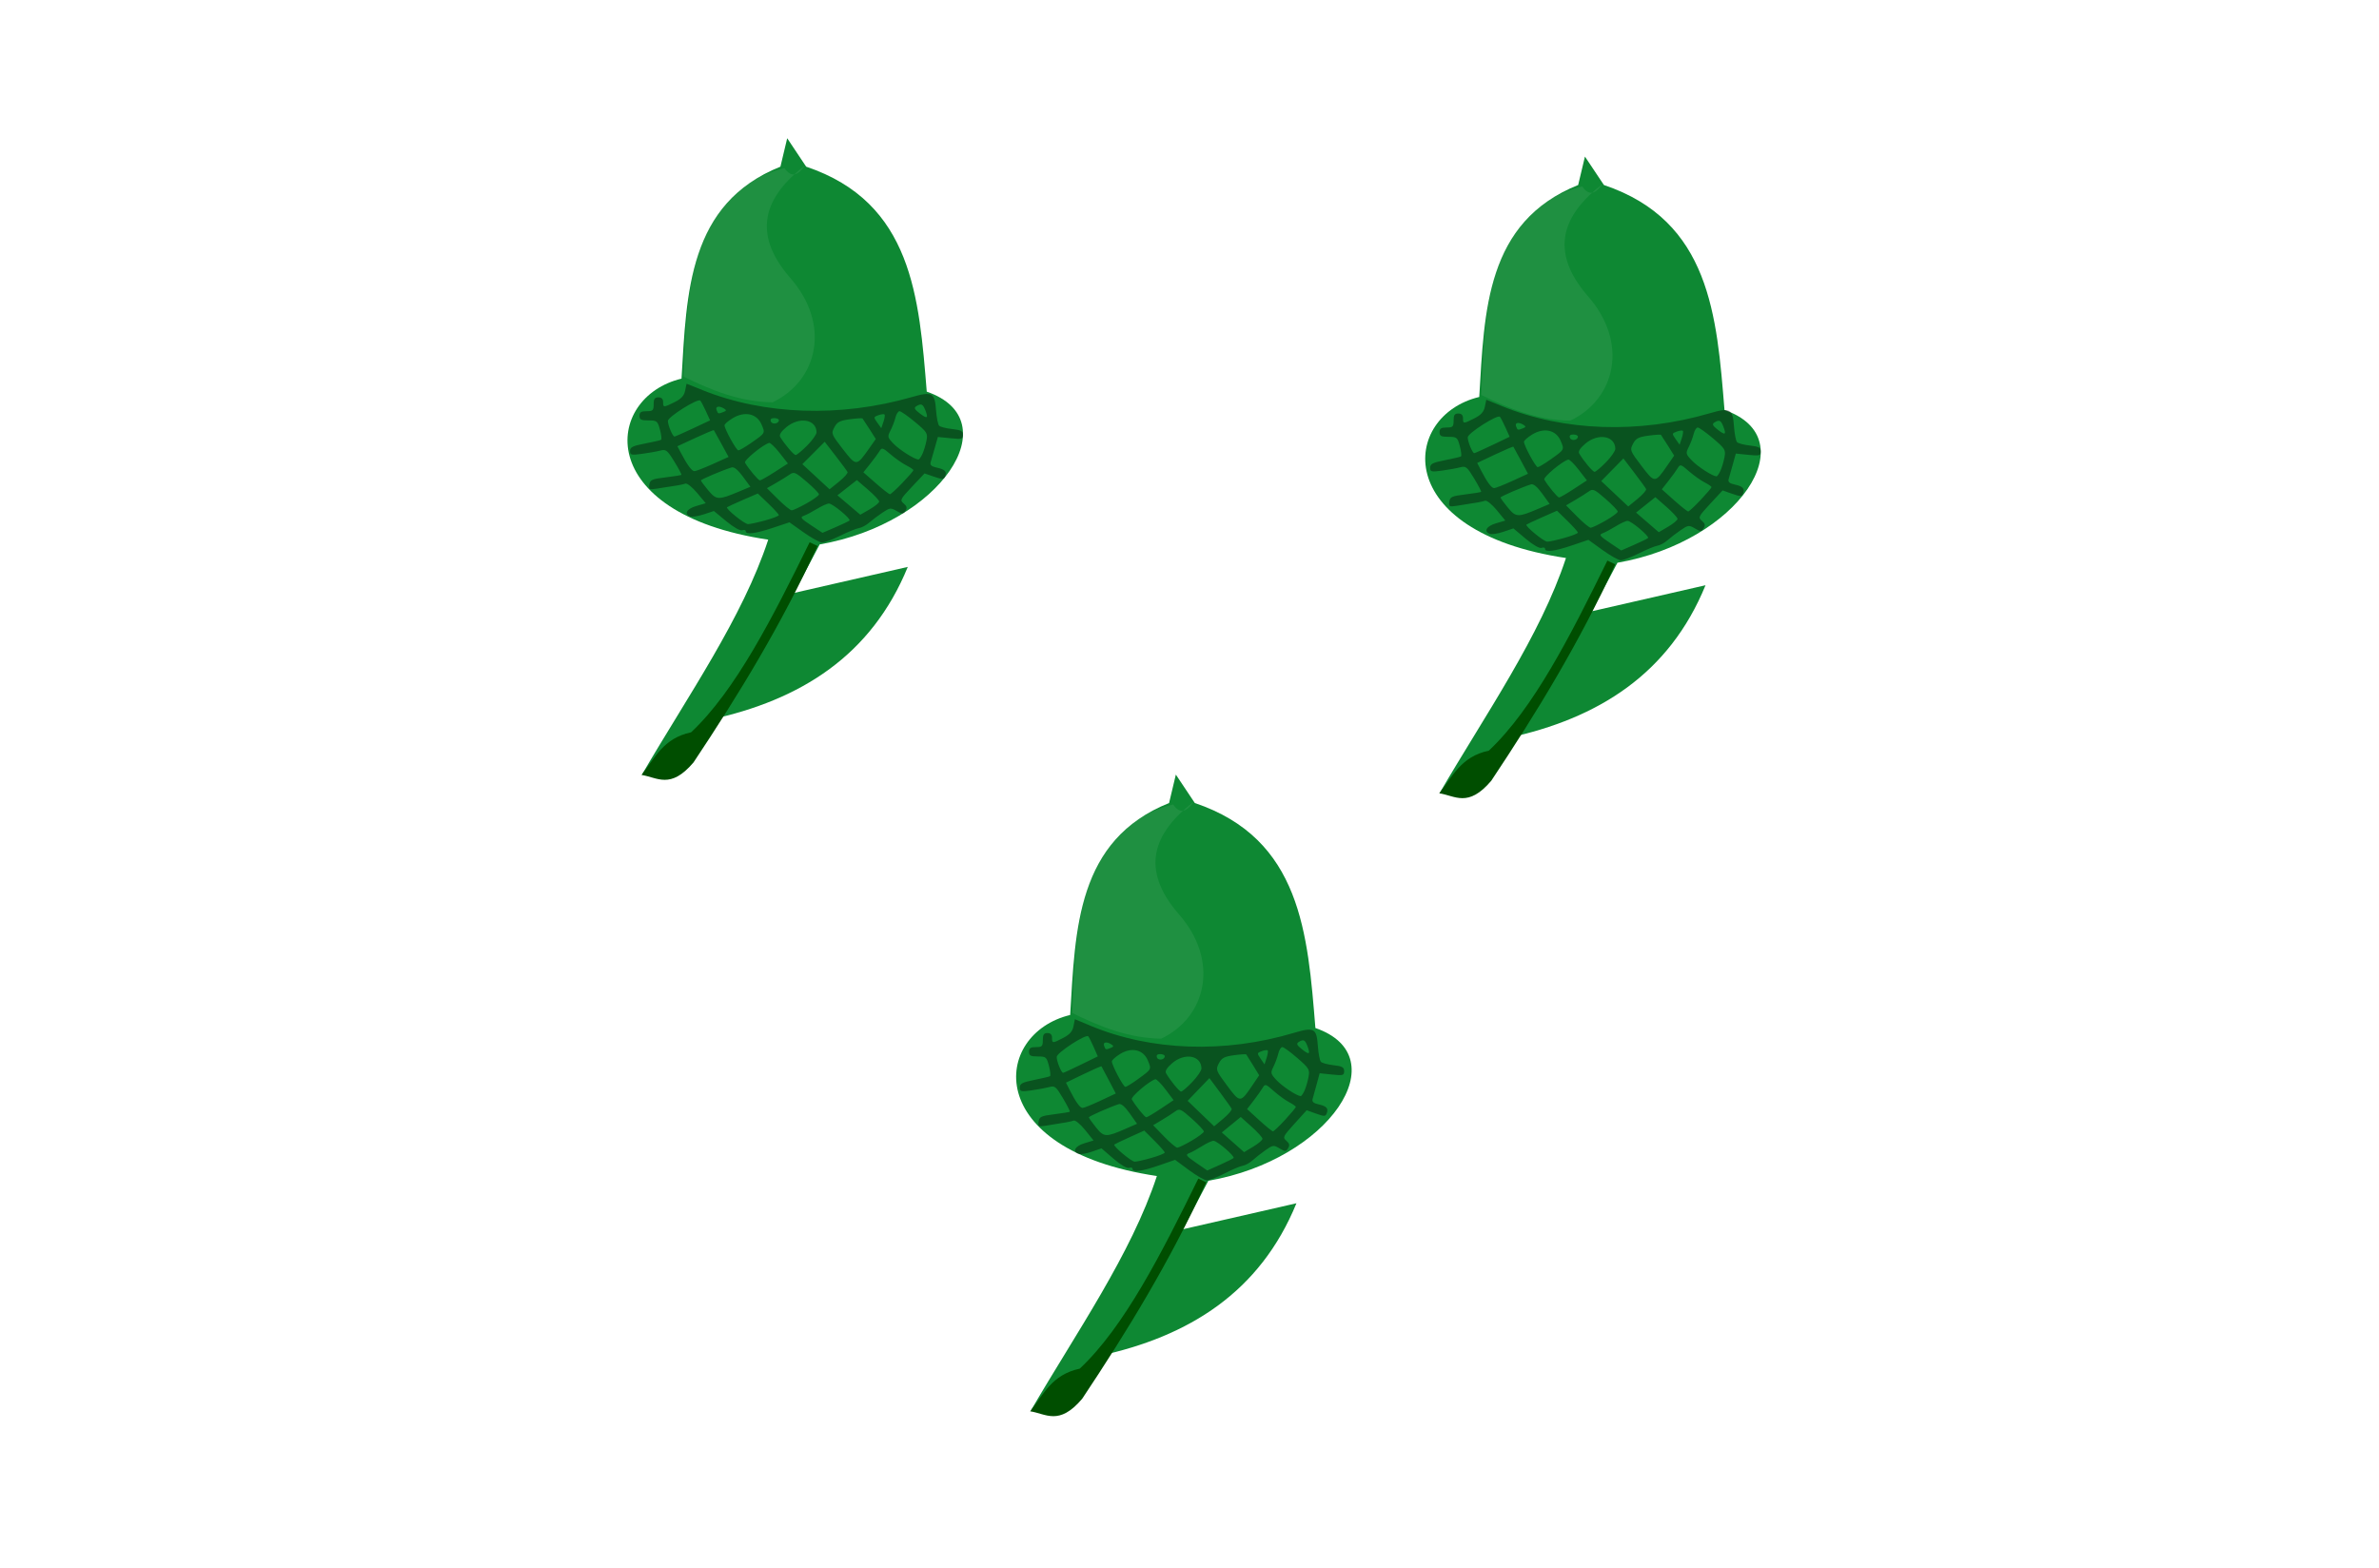 <?xml version="1.0" encoding="UTF-8" standalone="no"?>
<!-- Created with Inkscape (http://www.inkscape.org/) -->

<svg
   xmlns:dc="http://purl.org/dc/elements/1.1/"
   xmlns:cc="http://creativecommons.org/ns#"
   xmlns:rdf="http://www.w3.org/1999/02/22-rdf-syntax-ns#"
   xmlns:svg="http://www.w3.org/2000/svg"
   xmlns="http://www.w3.org/2000/svg"
   xmlns:xlink="http://www.w3.org/1999/xlink"
   xmlns:sodipodi="http://sodipodi.sourceforge.net/DTD/sodipodi-0.dtd"
   xmlns:inkscape="http://www.inkscape.org/namespaces/inkscape"
   width="327.143"
   height="215.714"
   id="svg2"
   version="1.1"
   inkscape:version="0.48.4 r9939"
   sodipodi:docname="Oploo, Sint Anthonis en Ledeacker vlag.svg">
  <rect width="100%" height="100%" fill="#333333" stroke="none"/>
  <defs
     id="defs4">
    <linearGradient
       id="linearGradient4070-8-1-2-8-5-4-6-0-8">
      <stop
         id="stop4072-1-4-9-8-8-0-4-6-2"
         offset="0"
         style="stop-color:#a3a3a3;stop-opacity:1;" />
      <stop
         id="stop4074-8-0-3-9-6-6-5-1-9"
         offset="0.143"
         style="stop-color:#b0b0b0;stop-opacity:1;" />
      <stop
         style="stop-color:#d1d1d1;stop-opacity:1;"
         offset="0.321"
         id="stop4076-6-7-8-8-3-7-2-38-1" />
      <stop
         id="stop4078-0-9-5-7-9-5-9-9-3"
         offset="0.5"
         style="stop-color:#bdbdbd;stop-opacity:1;" />
      <stop
         style="stop-color:#e5e5e5;stop-opacity:1;"
         offset="0.75"
         id="stop4080-2-5-1-0-4-5-1-3-5" />
      <stop
         id="stop4082-4-3-5-7-5-6-2-44-9"
         offset="0.875"
         style="stop-color:#cccccc;stop-opacity:1;" />
      <stop
         style="stop-color:#cccccc;stop-opacity:1;"
         offset="1"
         id="stop4084-9-8-6-9-3-0-4-60-8" />
    </linearGradient>
    <linearGradient
       inkscape:collect="always"
       xlink:href="#linearGradient4070-8-1-2-8-5-4-6-0-8"
       id="linearGradient24324"
       gradientUnits="userSpaceOnUse"
       gradientTransform="matrix(-0.411,0,0,0.393,76.577,-436.217)"
       x1="32.51"
       y1="639.477"
       x2="701.95"
       y2="639.477" />
    <linearGradient
       id="linearGradient12749-4-5">
      <stop
         id="stop12751-1-8"
         offset="0"
         style="stop-color:#cc992d;stop-opacity:1;" />
      <stop
         id="stop12753-6-4"
         offset="0.143"
         style="stop-color:#e1a832;stop-opacity:1;" />
      <stop
         style="stop-color:#e5cf5c;stop-opacity:1;"
         offset="0.321"
         id="stop12755-6-0" />
      <stop
         id="stop12757-4-5"
         offset="0.5"
         style="stop-color:#e5c547;stop-opacity:1;" />
      <stop
         style="stop-color:#ffffa3;stop-opacity:1;"
         offset="0.75"
         id="stop12759-5-4" />
      <stop
         id="stop12761-2-7"
         offset="0.875"
         style="stop-color:#ffd94d;stop-opacity:1;" />
      <stop
         style="stop-color:#ffdb4e;stop-opacity:1;"
         offset="1"
         id="stop12763-9-2" />
    </linearGradient>
  </defs>
  <sodipodi:namedview
     id="base"
     pagecolor="#ffffff"
     bordercolor="#666666"
     borderopacity="1.0"
     inkscape:pageopacity="0.0"
     inkscape:pageshadow="2"
     inkscape:zoom="0.49497475"
     inkscape:cx="644.47602"
     inkscape:cy="88.02218"
     inkscape:document-units="px"
     inkscape:current-layer="layer1-8"
     showgrid="false"
     inkscape:window-width="1600"
     inkscape:window-height="837"
     inkscape:window-x="-8"
     inkscape:window-y="-8"
     inkscape:window-maximized="1"
     fit-margin-top="0"
     fit-margin-left="0"
     fit-margin-right="0"
     fit-margin-bottom="0" />
  <g
     inkscape:label="Laag 1"
     inkscape:groupmode="layer"
     id="layer1"
     transform="translate(-765.133,-261.091)">
    <g
       transform="translate(479.418,-146.985)"
       id="layer1-8"
       inkscape:label="Laag 1">
      <rect
         style="fill:#ffffff;fill-opacity:1;fill-rule:evenodd;stroke:none"
         id="rect4358"
         width="327.143"
         height="215.714"
         x="285.714"
         y="408.076" />
      <path
         sodipodi:nodetypes="ccccccccccccc"
         inkscape:connector-curvature="0"
         id="path24654-9-8"
         d="m 503.664,429.611 -0.932,3.909 c -12.671,5.085 -12.888,17.259 -13.601,29.152 -10.71,2.568 -12.297,18.522 11.924,22.149 -3.526,10.749 -11.061,21.497 -17.327,32.246 l 5.962,-3.746 3.354,-3.746 c 12.437,-2.683 22.203,-8.79 27.201,-21.009 l -15.65,3.583 3.54,-6.677 c 16.634,-2.878 26.105,-17.076 14.719,-21.009 -1.054,-12.967 -1.964,-26.021 -16.582,-30.943 z"
         style="fill:#0e8833;stroke:none;fill-opacity:1" />
      <path
         inkscape:connector-curvature="0"
         id="path25196-6-2"
         d="m 506.078,483.721 -1.935,-1.4 -2.257,0.765 c -2.399,0.813 -3.708,0.979 -3.708,0.471 0,-0.171 -0.214,-0.229 -0.476,-0.129 -0.282,0.107 -1.17,-0.402 -2.176,-1.249 l -1.7,-1.43 -1.381,0.467 c -0.759,0.257 -1.594,0.386 -1.854,0.287 -0.887,-0.339 -0.476,-1.06 0.825,-1.448 l 1.299,-0.387 -1.188,-1.442 c -0.653,-0.793 -1.373,-1.372 -1.598,-1.286 -0.378,0.144 -1.052,0.265 -3.946,0.709 -0.974,0.149 -1.063,0.096 -0.967,-0.576 0.093,-0.654 0.348,-0.77 2.189,-0.996 1.146,-0.14 2.128,-0.299 2.182,-0.353 0.053,-0.054 -0.379,-0.886 -0.963,-1.85 -0.967,-1.598 -1.137,-1.732 -1.922,-1.524 -0.473,0.126 -1.594,0.329 -2.491,0.452 -1.481,0.203 -1.63,0.166 -1.63,-0.407 0,-0.517 0.362,-0.7 2.015,-1.023 1.108,-0.217 2.105,-0.448 2.214,-0.515 0.109,-0.067 0.043,-0.702 -0.147,-1.412 -0.327,-1.219 -0.413,-1.29 -1.569,-1.29 -1.008,0 -1.223,-0.113 -1.223,-0.641 0,-0.499 0.215,-0.641 0.967,-0.641 0.86,0 0.967,-0.107 0.967,-0.962 0,-0.748 0.143,-0.962 0.645,-0.962 0.43,0 0.645,0.214 0.645,0.641 0,0.79 0.054,0.79 1.581,0.015 0.897,-0.455 1.286,-0.889 1.427,-1.59 l 0.194,-0.964 2.187,0.894 c 8.473,3.464 18.807,3.814 28.548,0.969 2.803,-0.819 3.155,-0.627 3.328,1.808 0.073,1.034 0.266,2.012 0.429,2.173 0.162,0.162 0.961,0.368 1.774,0.459 1.211,0.136 1.479,0.282 1.479,0.81 0,0.587 -0.153,0.629 -1.714,0.469 l -1.714,-0.176 -0.417,1.494 c -0.23,0.822 -0.487,1.732 -0.572,2.023 -0.112,0.384 0.118,0.589 0.838,0.746 1.133,0.247 1.405,0.544 1.137,1.238 -0.166,0.43 -0.341,0.433 -1.498,0.027 l -1.31,-0.46 -1.71,1.846 c -1.611,1.739 -1.677,1.874 -1.134,2.336 0.437,0.372 0.495,0.619 0.24,1.022 -0.309,0.487 -0.408,0.489 -1.202,0.023 -0.815,-0.478 -0.928,-0.465 -1.949,0.233 -0.596,0.408 -1.413,1.034 -1.816,1.392 -0.402,0.358 -1.022,0.694 -1.378,0.748 -0.356,0.054 -1.51,0.531 -2.564,1.061 -1.055,0.53 -2.176,0.956 -2.491,0.948 -0.315,-0.009 -1.444,-0.645 -2.508,-1.415 z m 6.263,-1.646 c 0.229,-0.228 -2.287,-2.348 -2.804,-2.363 -0.225,-0.007 -0.951,0.323 -1.612,0.733 -0.661,0.41 -1.482,0.848 -1.824,0.974 -0.535,0.197 -0.4,0.378 0.967,1.298 l 1.589,1.069 1.757,-0.771 c 0.966,-0.424 1.834,-0.847 1.927,-0.94 z m -11.524,-0.012 c 1.031,-0.288 1.875,-0.618 1.875,-0.735 0,-0.116 -0.646,-0.842 -1.435,-1.612 l -1.435,-1.4 -2.031,0.896 c -1.117,0.493 -2.092,0.949 -2.166,1.013 -0.23,0.199 2.365,2.334 2.854,2.348 0.254,0.008 1.306,-0.222 2.338,-0.51 z m 15.578,-2.623 c 0,-0.176 -0.686,-0.92 -1.524,-1.654 l -1.524,-1.334 -1.327,1.061 -1.327,1.06 1.561,1.349 1.561,1.349 1.29,-0.756 c 0.709,-0.416 1.29,-0.9 1.29,-1.075 z m -9.914,0.251 c 0.931,-0.531 1.693,-1.096 1.693,-1.255 0,-0.159 -0.756,-0.947 -1.68,-1.751 -1.555,-1.353 -1.729,-1.427 -2.338,-0.994 -0.361,0.258 -1.204,0.788 -1.873,1.179 l -1.216,0.711 1.526,1.541 c 0.839,0.847 1.676,1.539 1.86,1.538 0.184,-0.002 1.096,-0.437 2.027,-0.968 z m -9.195,-1.656 1.525,-0.652 -1.03,-1.426 c -0.664,-0.919 -1.206,-1.37 -1.525,-1.268 -1.301,0.415 -4.193,1.663 -4.198,1.812 0,0.092 0.449,0.716 1.005,1.387 1.125,1.357 1.372,1.366 4.222,0.147 z m 22.29,-1.206 c 0.822,-0.874 1.495,-1.664 1.495,-1.755 0,-0.091 -0.433,-0.389 -0.963,-0.661 -0.53,-0.272 -1.494,-0.959 -2.144,-1.527 -1.105,-0.965 -1.204,-0.993 -1.536,-0.441 -0.195,0.325 -0.768,1.116 -1.273,1.759 l -0.919,1.169 1.706,1.523 c 0.938,0.838 1.803,1.523 1.922,1.523 0.119,0 0.89,-0.715 1.712,-1.59 z m -7.502,-1.498 c -0.072,-0.154 -0.803,-1.162 -1.625,-2.242 l -1.494,-1.962 -1.526,1.555 -1.526,1.555 1.858,1.748 1.858,1.748 1.293,-1.061 c 0.711,-0.584 1.234,-1.187 1.162,-1.341 z m -9.934,-0.011 1.793,-1.174 -1.137,-1.471 c -0.625,-0.809 -1.266,-1.435 -1.424,-1.391 -0.864,0.239 -3.487,2.433 -3.296,2.756 0.543,0.918 1.815,2.455 2.031,2.455 0.132,0 1.046,-0.528 2.032,-1.174 z m -8.465,-1.097 2.156,-0.989 -0.974,-1.817 c -0.535,-0.999 -1.002,-1.856 -1.036,-1.904 -0.034,-0.048 -1.168,0.436 -2.519,1.074 l -2.457,1.161 0.523,1.01 c 0.853,1.648 1.447,2.453 1.809,2.453 0.187,0 1.311,-0.445 2.497,-0.989 z m 21.307,-2.111 0.95,-1.373 -0.859,-1.371 c -0.472,-0.754 -0.903,-1.422 -0.956,-1.485 -0.053,-0.062 -0.835,-0.012 -1.738,0.111 -1.357,0.186 -1.721,0.379 -2.107,1.12 -0.45,0.866 -0.411,0.968 1.161,3.034 1.829,2.402 1.861,2.402 3.548,-0.037 z m 7.307,0.723 c 0.195,-0.425 0.447,-1.264 0.56,-1.864 0.192,-1.02 0.091,-1.189 -1.563,-2.594 -0.973,-0.827 -1.924,-1.503 -2.114,-1.503 -0.19,0 -0.441,0.397 -0.558,0.882 -0.117,0.485 -0.422,1.294 -0.678,1.799 -0.439,0.866 -0.414,0.97 0.448,1.873 0.794,0.831 2.801,2.125 3.36,2.167 0.104,0.008 0.349,-0.334 0.544,-0.759 z m -15.726,-1.19 c 0.709,-0.727 1.285,-1.556 1.279,-1.844 -0.036,-1.806 -2.37,-2.2 -4.136,-0.697 -0.72,0.612 -0.998,1.065 -0.829,1.35 0.628,1.055 1.853,2.512 2.112,2.512 0.156,0 0.865,-0.595 1.574,-1.321 z m -7.706,-0.323 c 2.027,-1.433 1.992,-1.37 1.475,-2.6 -0.638,-1.52 -2.295,-1.888 -3.94,-0.877 -0.613,0.377 -1.114,0.822 -1.114,0.99 0,0.523 1.608,3.49 1.892,3.49 0.148,0 0.907,-0.451 1.687,-1.003 z m -7.902,-2.047 2.354,-1.126 -0.577,-1.283 c -0.318,-0.705 -0.661,-1.366 -0.763,-1.467 -0.345,-0.343 -4.416,2.255 -4.422,2.822 -0.009,0.595 0.646,2.18 0.898,2.18 0.086,0 1.215,-0.507 2.51,-1.126 z m 26.167,-1.947 c -0.081,-0.081 -0.46,-0.033 -0.841,0.108 -0.664,0.244 -0.67,0.287 -0.147,1.029 l 0.545,0.774 0.295,-0.882 c 0.163,-0.485 0.229,-0.948 0.148,-1.029 z m -14.428,0.794 c 0,-0.158 -0.286,-0.286 -0.635,-0.286 -0.419,0 -0.574,0.156 -0.457,0.461 0.184,0.477 1.092,0.332 1.092,-0.174 z m 20.007,-1.364 c -0.344,-0.899 -0.565,-0.999 -1.253,-0.565 -0.33,0.208 -0.225,0.432 0.452,0.962 1.054,0.824 1.234,0.735 0.801,-0.396 z m -27.583,0.232 c 0.428,-0.164 0.45,-0.26 0.107,-0.476 -0.684,-0.431 -1.233,-0.325 -1.03,0.2 0.213,0.551 0.207,0.549 0.923,0.276 z"
         style="fill:#000000;fill-opacity:0.387" />
      <path
         sodipodi:nodetypes="cccccc"
         inkscape:connector-curvature="0"
         id="path25198-2-4"
         d="m 501.644,465.929 c 6.233,-2.962 8.104,-10.735 2.36,-17.198 -5.27,-6.137 -3.464,-11.077 2.11,-15.377 -0.885,1.25 -1.802,1.842 -2.823,0.366 -12.707,3.286 -13.403,15.893 -13.88,28.671 3.821,1.888 7.753,3.471 12.233,3.538 z"
         style="fill:#ffffff;fill-opacity:0.071;stroke:none" />
      <path
         sodipodi:nodetypes="cccccc"
         inkscape:connector-curvature="0"
         id="path25200-2-55"
         d="m 506.751,485.175 c -5.055,10.285 -10.16,20.365 -16.302,26.14 -3.861,0.817 -5.002,3.585 -6.82,5.866 2.159,0.314 3.958,2.046 7.153,-1.725 6.231,-9.353 12.142,-19.039 17.051,-29.764 z"
         style="fill:#004e00;fill-opacity:1;stroke:none" />
      <path
         sodipodi:nodetypes="ccccccccccccc"
         inkscape:connector-curvature="0"
         id="path24654-9-0-1"
         d="m 393.965,427.089 -0.932,3.909 c -12.671,5.085 -12.888,17.259 -13.601,29.152 -10.71,2.568 -12.297,18.522 11.924,22.149 -3.526,10.749 -11.061,21.497 -17.327,32.246 l 5.962,-3.746 3.354,-3.746 c 12.437,-2.683 22.203,-8.79 27.201,-21.009 l -15.65,3.583 3.54,-6.677 c 16.634,-2.878 26.105,-17.076 14.719,-21.009 -1.054,-12.967 -1.964,-26.021 -16.582,-30.943 z"
         style="fill:#0e8833;stroke:none;fill-opacity:1" />
      <path
         inkscape:connector-curvature="0"
         id="path25196-6-5-7"
         d="m 396.223,481.295 -1.948,-1.384 -2.273,0.757 c -2.416,0.804 -3.734,0.969 -3.734,0.466 0,-0.169 -0.216,-0.226 -0.479,-0.128 -0.284,0.106 -1.178,-0.398 -2.192,-1.235 l -1.713,-1.415 -1.391,0.462 c -0.765,0.254 -1.605,0.382 -1.867,0.283 -0.893,-0.335 -0.479,-1.049 0.831,-1.432 l 1.308,-0.383 -1.197,-1.427 c -0.658,-0.785 -1.382,-1.357 -1.609,-1.272 -0.381,0.143 -1.06,0.263 -3.975,0.701 -0.981,0.148 -1.071,0.095 -0.974,-0.57 0.094,-0.647 0.351,-0.762 2.205,-0.985 1.154,-0.139 2.143,-0.296 2.197,-0.349 0.054,-0.053 -0.382,-0.876 -0.97,-1.83 -0.974,-1.58 -1.145,-1.713 -1.936,-1.507 -0.477,0.125 -1.606,0.326 -2.509,0.447 -1.492,0.2 -1.642,0.164 -1.642,-0.402 0,-0.511 0.364,-0.693 2.03,-1.012 1.116,-0.214 2.12,-0.444 2.23,-0.51 0.11,-0.066 0.043,-0.694 -0.148,-1.396 -0.329,-1.206 -0.416,-1.276 -1.581,-1.276 -1.015,0 -1.232,-0.111 -1.232,-0.634 0,-0.493 0.216,-0.634 0.974,-0.634 0.866,0 0.974,-0.106 0.974,-0.952 0,-0.74 0.144,-0.952 0.649,-0.952 0.433,0 0.649,0.211 0.649,0.634 0,0.781 0.055,0.782 1.593,0.015 0.904,-0.45 1.295,-0.879 1.437,-1.572 l 0.195,-0.953 2.203,0.884 c 8.534,3.426 18.941,3.773 28.752,0.958 2.823,-0.81 3.177,-0.621 3.352,1.788 0.074,1.022 0.268,1.99 0.432,2.149 0.164,0.16 0.968,0.364 1.787,0.454 1.22,0.134 1.489,0.279 1.489,0.801 0,0.58 -0.155,0.622 -1.727,0.463 l -1.727,-0.174 -0.42,1.478 c -0.231,0.813 -0.49,1.713 -0.576,2.001 -0.113,0.38 0.118,0.582 0.844,0.738 1.141,0.245 1.415,0.538 1.145,1.224 -0.167,0.425 -0.343,0.428 -1.508,0.027 l -1.319,-0.455 -1.723,1.826 c -1.623,1.72 -1.689,1.854 -1.143,2.311 0.44,0.368 0.498,0.612 0.241,1.01 -0.311,0.482 -0.411,0.484 -1.21,0.022 -0.82,-0.473 -0.935,-0.46 -1.963,0.231 -0.601,0.403 -1.424,1.023 -1.829,1.377 -0.405,0.354 -1.03,0.687 -1.388,0.74 -0.358,0.053 -1.52,0.526 -2.583,1.049 -1.062,0.524 -2.192,0.946 -2.509,0.937 -0.318,-0.009 -1.454,-0.638 -2.526,-1.399 z m 6.308,-1.629 c 0.231,-0.225 -2.303,-2.322 -2.824,-2.337 -0.227,-0.007 -0.957,0.32 -1.624,0.725 -0.666,0.405 -1.493,0.839 -1.837,0.963 -0.539,0.195 -0.403,0.374 0.974,1.284 l 1.6,1.058 1.77,-0.763 c 0.973,-0.42 1.847,-0.838 1.941,-0.93 z m -11.606,-0.012 c 1.039,-0.285 1.888,-0.612 1.888,-0.727 0,-0.115 -0.65,-0.833 -1.445,-1.595 l -1.445,-1.385 -2.046,0.887 c -1.125,0.488 -2.107,0.939 -2.181,1.002 -0.231,0.197 2.382,2.308 2.874,2.322 0.256,0.008 1.316,-0.22 2.354,-0.504 z m 15.689,-2.595 c 0,-0.174 -0.691,-0.91 -1.535,-1.636 l -1.535,-1.32 -1.336,1.049 -1.336,1.049 1.573,1.334 1.573,1.334 1.299,-0.748 c 0.714,-0.411 1.299,-0.89 1.299,-1.064 z m -9.985,0.248 c 0.938,-0.525 1.705,-1.084 1.705,-1.241 0,-0.157 -0.762,-0.937 -1.692,-1.732 -1.566,-1.338 -1.742,-1.411 -2.354,-0.983 -0.364,0.255 -1.213,0.78 -1.886,1.166 l -1.224,0.703 1.537,1.524 c 0.845,0.838 1.688,1.523 1.874,1.521 0.185,-0.002 1.104,-0.433 2.042,-0.958 z m -9.261,-1.638 1.536,-0.645 -1.037,-1.41 c -0.669,-0.909 -1.214,-1.355 -1.536,-1.254 -1.31,0.41 -4.223,1.645 -4.228,1.792 0,0.091 0.452,0.708 1.012,1.372 1.133,1.342 1.381,1.351 4.252,0.145 z m 22.45,-1.193 c 0.828,-0.865 1.506,-1.646 1.506,-1.736 0,-0.09 -0.436,-0.384 -0.97,-0.654 -0.533,-0.269 -1.505,-0.949 -2.16,-1.51 -1.113,-0.954 -1.213,-0.982 -1.547,-0.436 -0.196,0.321 -0.773,1.104 -1.282,1.74 l -0.925,1.156 1.718,1.507 c 0.945,0.829 1.816,1.507 1.936,1.507 0.12,0 0.896,-0.708 1.724,-1.572 z m -7.556,-1.482 c -0.073,-0.152 -0.809,-1.15 -1.636,-2.217 l -1.504,-1.941 -1.537,1.538 -1.537,1.538 1.871,1.729 1.871,1.729 1.302,-1.05 c 0.716,-0.577 1.243,-1.174 1.17,-1.326 z m -10.005,-0.01 1.806,-1.162 -1.145,-1.455 c -0.63,-0.8 -1.275,-1.42 -1.435,-1.376 -0.87,0.237 -3.512,2.407 -3.319,2.726 0.547,0.908 1.828,2.428 2.046,2.428 0.133,0 1.054,-0.523 2.047,-1.162 z m -8.525,-1.085 2.172,-0.978 -0.981,-1.797 c -0.539,-0.989 -1.009,-1.836 -1.043,-1.883 -0.034,-0.047 -1.176,0.431 -2.537,1.062 l -2.475,1.148 0.527,0.999 c 0.859,1.63 1.458,2.427 1.822,2.427 0.189,0 1.32,-0.44 2.515,-0.978 z m 21.46,-2.088 0.956,-1.358 -0.865,-1.357 c -0.476,-0.746 -0.909,-1.407 -0.963,-1.468 -0.054,-0.061 -0.841,-0.012 -1.75,0.11 -1.367,0.184 -1.734,0.375 -2.122,1.108 -0.453,0.856 -0.414,0.957 1.17,3.001 1.842,2.376 1.875,2.376 3.574,-0.036 z m 7.36,0.715 c 0.196,-0.421 0.45,-1.25 0.564,-1.844 0.194,-1.009 0.092,-1.176 -1.574,-2.566 -0.98,-0.818 -1.938,-1.486 -2.129,-1.486 -0.191,0 -0.444,0.393 -0.562,0.872 -0.118,0.48 -0.425,1.28 -0.682,1.779 -0.442,0.857 -0.417,0.959 0.451,1.852 0.8,0.822 2.821,2.102 3.384,2.143 0.105,0.008 0.352,-0.33 0.548,-0.751 z m -15.839,-1.177 c 0.714,-0.719 1.294,-1.539 1.288,-1.824 -0.036,-1.787 -2.387,-2.176 -4.166,-0.689 -0.725,0.606 -1.005,1.054 -0.835,1.335 0.633,1.044 1.867,2.485 2.128,2.485 0.158,0 0.871,-0.588 1.585,-1.307 z m -7.761,-0.32 c 2.042,-1.418 2.006,-1.355 1.485,-2.572 -0.643,-1.503 -2.311,-1.868 -3.968,-0.867 -0.617,0.372 -1.122,0.813 -1.122,0.979 0,0.517 1.62,3.452 1.905,3.452 0.149,0 0.914,-0.446 1.699,-0.992 z m -7.959,-2.025 2.371,-1.114 -0.582,-1.269 c -0.32,-0.698 -0.666,-1.351 -0.768,-1.451 -0.347,-0.339 -4.447,2.231 -4.454,2.792 -0.009,0.589 0.651,2.156 0.905,2.156 0.086,0 1.224,-0.501 2.528,-1.114 z m 26.354,-1.926 c -0.082,-0.08 -0.463,-0.032 -0.847,0.106 -0.669,0.242 -0.675,0.283 -0.148,1.018 l 0.549,0.766 0.298,-0.872 c 0.164,-0.48 0.231,-0.938 0.149,-1.018 z m -14.531,0.786 c 0,-0.156 -0.288,-0.283 -0.639,-0.283 -0.422,0 -0.579,0.155 -0.46,0.456 0.185,0.472 1.1,0.328 1.1,-0.172 z m 20.15,-1.349 c -0.346,-0.89 -0.569,-0.988 -1.262,-0.559 -0.333,0.206 -0.227,0.427 0.456,0.951 1.061,0.815 1.242,0.727 0.807,-0.392 z m -27.781,0.229 c 0.431,-0.162 0.453,-0.257 0.108,-0.471 -0.689,-0.427 -1.242,-0.321 -1.038,0.198 0.214,0.545 0.208,0.543 0.93,0.273 z"
         style="fill:#000000;fill-opacity:0.387" />
      <path
         sodipodi:nodetypes="cccccc"
         inkscape:connector-curvature="0"
         id="path25198-2-2-1"
         d="m 391.945,463.407 c 6.233,-2.962 8.104,-10.735 2.36,-17.198 -5.27,-6.137 -3.464,-11.077 2.11,-15.377 -0.885,1.25 -1.803,1.842 -2.823,0.366 -12.707,3.286 -13.403,15.893 -13.88,28.671 3.821,1.888 7.753,3.471 12.233,3.538 z"
         style="fill:#ffffff;fill-opacity:0.071;stroke:none" />
      <path
         sodipodi:nodetypes="cccccc"
         inkscape:connector-curvature="0"
         id="path25200-2-5-1"
         d="m 397.052,482.653 c -5.055,10.285 -10.16,20.365 -16.302,26.14 -3.861,0.817 -5.002,3.585 -6.82,5.866 2.159,0.314 3.958,2.046 7.153,-1.725 6.231,-9.353 12.142,-19.039 17.051,-29.764 z"
         style="fill:#004e00;fill-opacity:1;stroke:none" />
      <path
         sodipodi:nodetypes="ccccccccccccc"
         inkscape:connector-curvature="0"
         id="path24654-9-06-5"
         d="m 447.41,514.609 -0.932,3.909 c -12.671,5.085 -12.888,17.259 -13.601,29.152 -10.71,2.568 -12.297,18.522 11.924,22.149 -3.526,10.749 -11.061,21.497 -17.327,32.246 l 5.962,-3.746 3.354,-3.746 c 12.437,-2.683 22.203,-8.79 27.201,-21.009 l -15.65,3.583 3.54,-6.677 c 16.634,-2.878 26.105,-17.076 14.719,-21.009 -1.054,-12.967 -1.964,-26.021 -16.582,-30.943 z"
         style="fill:#0e8833;stroke:none;fill-opacity:1" />
      <path
         inkscape:connector-curvature="0"
         id="path25196-6-7-2"
         d="m 449.202,568.996 -1.898,-1.405 -2.214,0.768 c -2.353,0.816 -3.637,0.983 -3.637,0.473 0,-0.171 -0.21,-0.23 -0.467,-0.129 -0.276,0.108 -1.148,-0.404 -2.135,-1.253 l -1.668,-1.436 -1.355,0.469 c -0.745,0.258 -1.563,0.387 -1.819,0.288 -0.87,-0.34 -0.466,-1.064 0.81,-1.453 l 1.274,-0.388 -1.166,-1.448 c -0.641,-0.796 -1.347,-1.377 -1.568,-1.291 -0.371,0.145 -1.032,0.266 -3.871,0.712 -0.956,0.15 -1.043,0.097 -0.949,-0.578 0.092,-0.657 0.342,-0.773 2.148,-1 1.124,-0.141 2.087,-0.3 2.14,-0.354 0.052,-0.054 -0.372,-0.889 -0.945,-1.857 -0.949,-1.604 -1.115,-1.739 -1.885,-1.529 -0.464,0.126 -1.564,0.331 -2.444,0.454 -1.453,0.203 -1.599,0.166 -1.599,-0.408 0,-0.519 0.355,-0.703 1.977,-1.027 1.087,-0.217 2.065,-0.45 2.172,-0.517 0.107,-0.067 0.042,-0.705 -0.144,-1.417 -0.321,-1.224 -0.406,-1.295 -1.539,-1.295 -0.989,0 -1.2,-0.113 -1.2,-0.644 0,-0.501 0.211,-0.644 0.949,-0.644 0.843,0 0.949,-0.107 0.949,-0.966 0,-0.751 0.141,-0.966 0.633,-0.966 0.422,0 0.633,0.215 0.633,0.644 0,0.793 0.053,0.793 1.551,0.016 0.88,-0.457 1.262,-0.892 1.4,-1.596 l 0.19,-0.967 2.146,0.897 c 8.311,3.477 18.449,3.829 28.004,0.972 2.749,-0.822 3.095,-0.63 3.265,1.815 0.072,1.038 0.261,2.019 0.421,2.181 0.159,0.162 0.942,0.37 1.74,0.461 1.188,0.136 1.451,0.284 1.451,0.813 0,0.589 -0.15,0.631 -1.682,0.47 l -1.682,-0.177 -0.409,1.5 c -0.225,0.825 -0.478,1.739 -0.561,2.031 -0.11,0.386 0.115,0.591 0.822,0.749 1.111,0.248 1.378,0.546 1.115,1.242 -0.163,0.431 -0.335,0.435 -1.469,0.027 l -1.285,-0.461 -1.678,1.853 c -1.581,1.745 -1.645,1.881 -1.113,2.345 0.429,0.374 0.485,0.621 0.235,1.025 -0.303,0.489 -0.4,0.491 -1.179,0.023 -0.799,-0.48 -0.91,-0.467 -1.912,0.234 -0.585,0.409 -1.387,1.038 -1.781,1.397 -0.395,0.359 -1.003,0.697 -1.351,0.751 -0.349,0.054 -1.481,0.533 -2.516,1.065 -1.035,0.532 -2.135,0.96 -2.444,0.951 -0.309,-0.009 -1.416,-0.647 -2.46,-1.42 z m 6.144,-1.653 c 0.225,-0.228 -2.244,-2.357 -2.751,-2.372 -0.221,-0.007 -0.932,0.324 -1.581,0.736 -0.649,0.411 -1.454,0.851 -1.789,0.977 -0.525,0.198 -0.393,0.379 0.949,1.303 l 1.558,1.073 1.724,-0.774 c 0.948,-0.426 1.799,-0.85 1.89,-0.943 z m -11.304,-0.012 c 1.012,-0.289 1.839,-0.621 1.839,-0.738 0,-0.117 -0.633,-0.845 -1.407,-1.618 l -1.407,-1.406 -1.993,0.9 c -1.096,0.495 -2.052,0.952 -2.124,1.017 -0.225,0.2 2.32,2.342 2.799,2.357 0.25,0.008 1.281,-0.223 2.293,-0.512 z m 15.281,-2.633 c 0,-0.176 -0.673,-0.923 -1.495,-1.66 l -1.495,-1.339 -1.302,1.064 -1.302,1.064 1.532,1.354 1.532,1.354 1.265,-0.759 c 0.696,-0.417 1.265,-0.903 1.265,-1.079 z m -9.726,0.252 c 0.913,-0.533 1.66,-1.1 1.66,-1.259 0,-0.16 -0.742,-0.951 -1.648,-1.758 -1.525,-1.358 -1.697,-1.432 -2.293,-0.997 -0.355,0.259 -1.181,0.791 -1.837,1.183 l -1.192,0.713 1.497,1.546 c 0.823,0.851 1.644,1.545 1.825,1.543 0.18,-0.002 1.075,-0.439 1.989,-0.972 z m -9.02,-1.663 1.496,-0.655 -1.01,-1.431 c -0.651,-0.923 -1.183,-1.375 -1.496,-1.272 -1.276,0.416 -4.113,1.67 -4.118,1.819 0,0.092 0.441,0.719 0.986,1.392 1.103,1.362 1.345,1.371 4.142,0.147 z m 21.865,-1.211 c 0.807,-0.878 1.467,-1.67 1.467,-1.762 0,-0.091 -0.425,-0.39 -0.945,-0.664 -0.52,-0.273 -1.466,-0.963 -2.103,-1.532 -1.084,-0.968 -1.181,-0.997 -1.507,-0.443 -0.191,0.326 -0.753,1.12 -1.249,1.766 l -0.901,1.173 1.673,1.529 c 0.92,0.841 1.769,1.529 1.886,1.529 0.117,0 0.873,-0.718 1.679,-1.596 z m -7.359,-1.504 c -0.071,-0.154 -0.788,-1.167 -1.594,-2.25 l -1.465,-1.97 -1.497,1.561 -1.497,1.561 1.823,1.754 1.823,1.754 1.268,-1.065 c 0.697,-0.586 1.21,-1.191 1.14,-1.346 z m -9.745,-0.011 1.759,-1.179 -1.115,-1.477 c -0.613,-0.812 -1.242,-1.441 -1.397,-1.397 -0.847,0.24 -3.42,2.442 -3.233,2.767 0.533,0.922 1.78,2.464 1.993,2.464 0.129,0 1.026,-0.53 1.994,-1.179 z m -8.303,-1.101 2.115,-0.992 -0.955,-1.824 c -0.525,-1.003 -0.982,-1.863 -1.016,-1.911 -0.033,-0.048 -1.146,0.437 -2.471,1.078 l -2.41,1.165 0.513,1.014 c 0.837,1.654 1.42,2.463 1.775,2.463 0.184,0 1.286,-0.447 2.449,-0.992 z m 20.901,-2.119 0.932,-1.378 -0.843,-1.377 c -0.463,-0.757 -0.885,-1.428 -0.938,-1.49 -0.052,-0.062 -0.82,-0.012 -1.705,0.112 -1.331,0.186 -1.688,0.381 -2.066,1.125 -0.442,0.869 -0.403,0.971 1.139,3.045 1.794,2.411 1.826,2.411 3.481,-0.037 z m 7.168,0.726 c 0.191,-0.427 0.438,-1.269 0.549,-1.871 0.189,-1.024 0.089,-1.193 -1.533,-2.604 -0.954,-0.83 -1.888,-1.508 -2.074,-1.508 -0.186,0 -0.433,0.398 -0.547,0.885 -0.115,0.487 -0.414,1.299 -0.665,1.805 -0.431,0.869 -0.406,0.974 0.44,1.88 0.779,0.834 2.747,2.133 3.296,2.175 0.102,0.008 0.343,-0.335 0.534,-0.762 z m -15.427,-1.194 c 0.696,-0.729 1.26,-1.562 1.255,-1.851 -0.035,-1.813 -2.325,-2.208 -4.058,-0.699 -0.706,0.615 -0.979,1.069 -0.813,1.355 0.616,1.059 1.818,2.522 2.072,2.522 0.153,0 0.848,-0.597 1.544,-1.326 z m -7.559,-0.324 c 1.989,-1.439 1.954,-1.375 1.447,-2.61 -0.626,-1.525 -2.251,-1.895 -3.865,-0.88 -0.601,0.378 -1.093,0.825 -1.093,0.994 0,0.525 1.578,3.504 1.856,3.504 0.145,0 0.89,-0.453 1.655,-1.007 z m -7.752,-2.055 2.309,-1.13 -0.566,-1.287 c -0.312,-0.708 -0.648,-1.371 -0.748,-1.473 -0.338,-0.344 -4.332,2.264 -4.338,2.833 -0.009,0.597 0.634,2.188 0.881,2.188 0.084,0 1.192,-0.509 2.462,-1.13 z m 25.669,-1.954 c -0.08,-0.081 -0.451,-0.033 -0.825,0.108 -0.652,0.245 -0.657,0.288 -0.145,1.033 l 0.535,0.777 0.29,-0.885 c 0.159,-0.487 0.225,-0.951 0.145,-1.033 z m -14.153,0.797 c 0,-0.158 -0.28,-0.287 -0.623,-0.287 -0.411,0 -0.563,0.157 -0.448,0.462 0.181,0.479 1.071,0.333 1.071,-0.175 z m 19.626,-1.369 c -0.337,-0.903 -0.554,-1.003 -1.229,-0.567 -0.324,0.209 -0.221,0.433 0.444,0.965 1.034,0.827 1.21,0.738 0.786,-0.398 z m -27.058,0.232 c 0.42,-0.164 0.441,-0.261 0.105,-0.478 -0.671,-0.433 -1.209,-0.326 -1.011,0.201 0.209,0.553 0.203,0.552 0.906,0.277 z"
         style="fill:#000000;fill-opacity:0.387" />
      <path
         sodipodi:nodetypes="cccccc"
         inkscape:connector-curvature="0"
         id="path25198-2-28-7"
         d="m 445.389,550.927 c 6.233,-2.962 8.104,-10.735 2.36,-17.198 -5.27,-6.137 -3.464,-11.077 2.11,-15.377 -0.885,1.25 -1.802,1.842 -2.823,0.366 -12.707,3.286 -13.403,15.893 -13.88,28.671 3.821,1.888 7.753,3.471 12.233,3.538 z"
         style="fill:#ffffff;fill-opacity:0.071;stroke:none" />
      <path
         sodipodi:nodetypes="cccccc"
         inkscape:connector-curvature="0"
         id="path25200-2-0-6"
         d="m 450.497,570.173 c -5.055,10.285 -10.16,20.365 -16.302,26.14 -3.861,0.817 -5.002,3.585 -6.82,5.866 2.159,0.314 3.958,2.046 7.153,-1.725 6.231,-9.353 12.142,-19.039 17.051,-29.764 z"
         style="fill:#004e00;fill-opacity:1;stroke:none" />
    </g>
  </g>
</svg>

